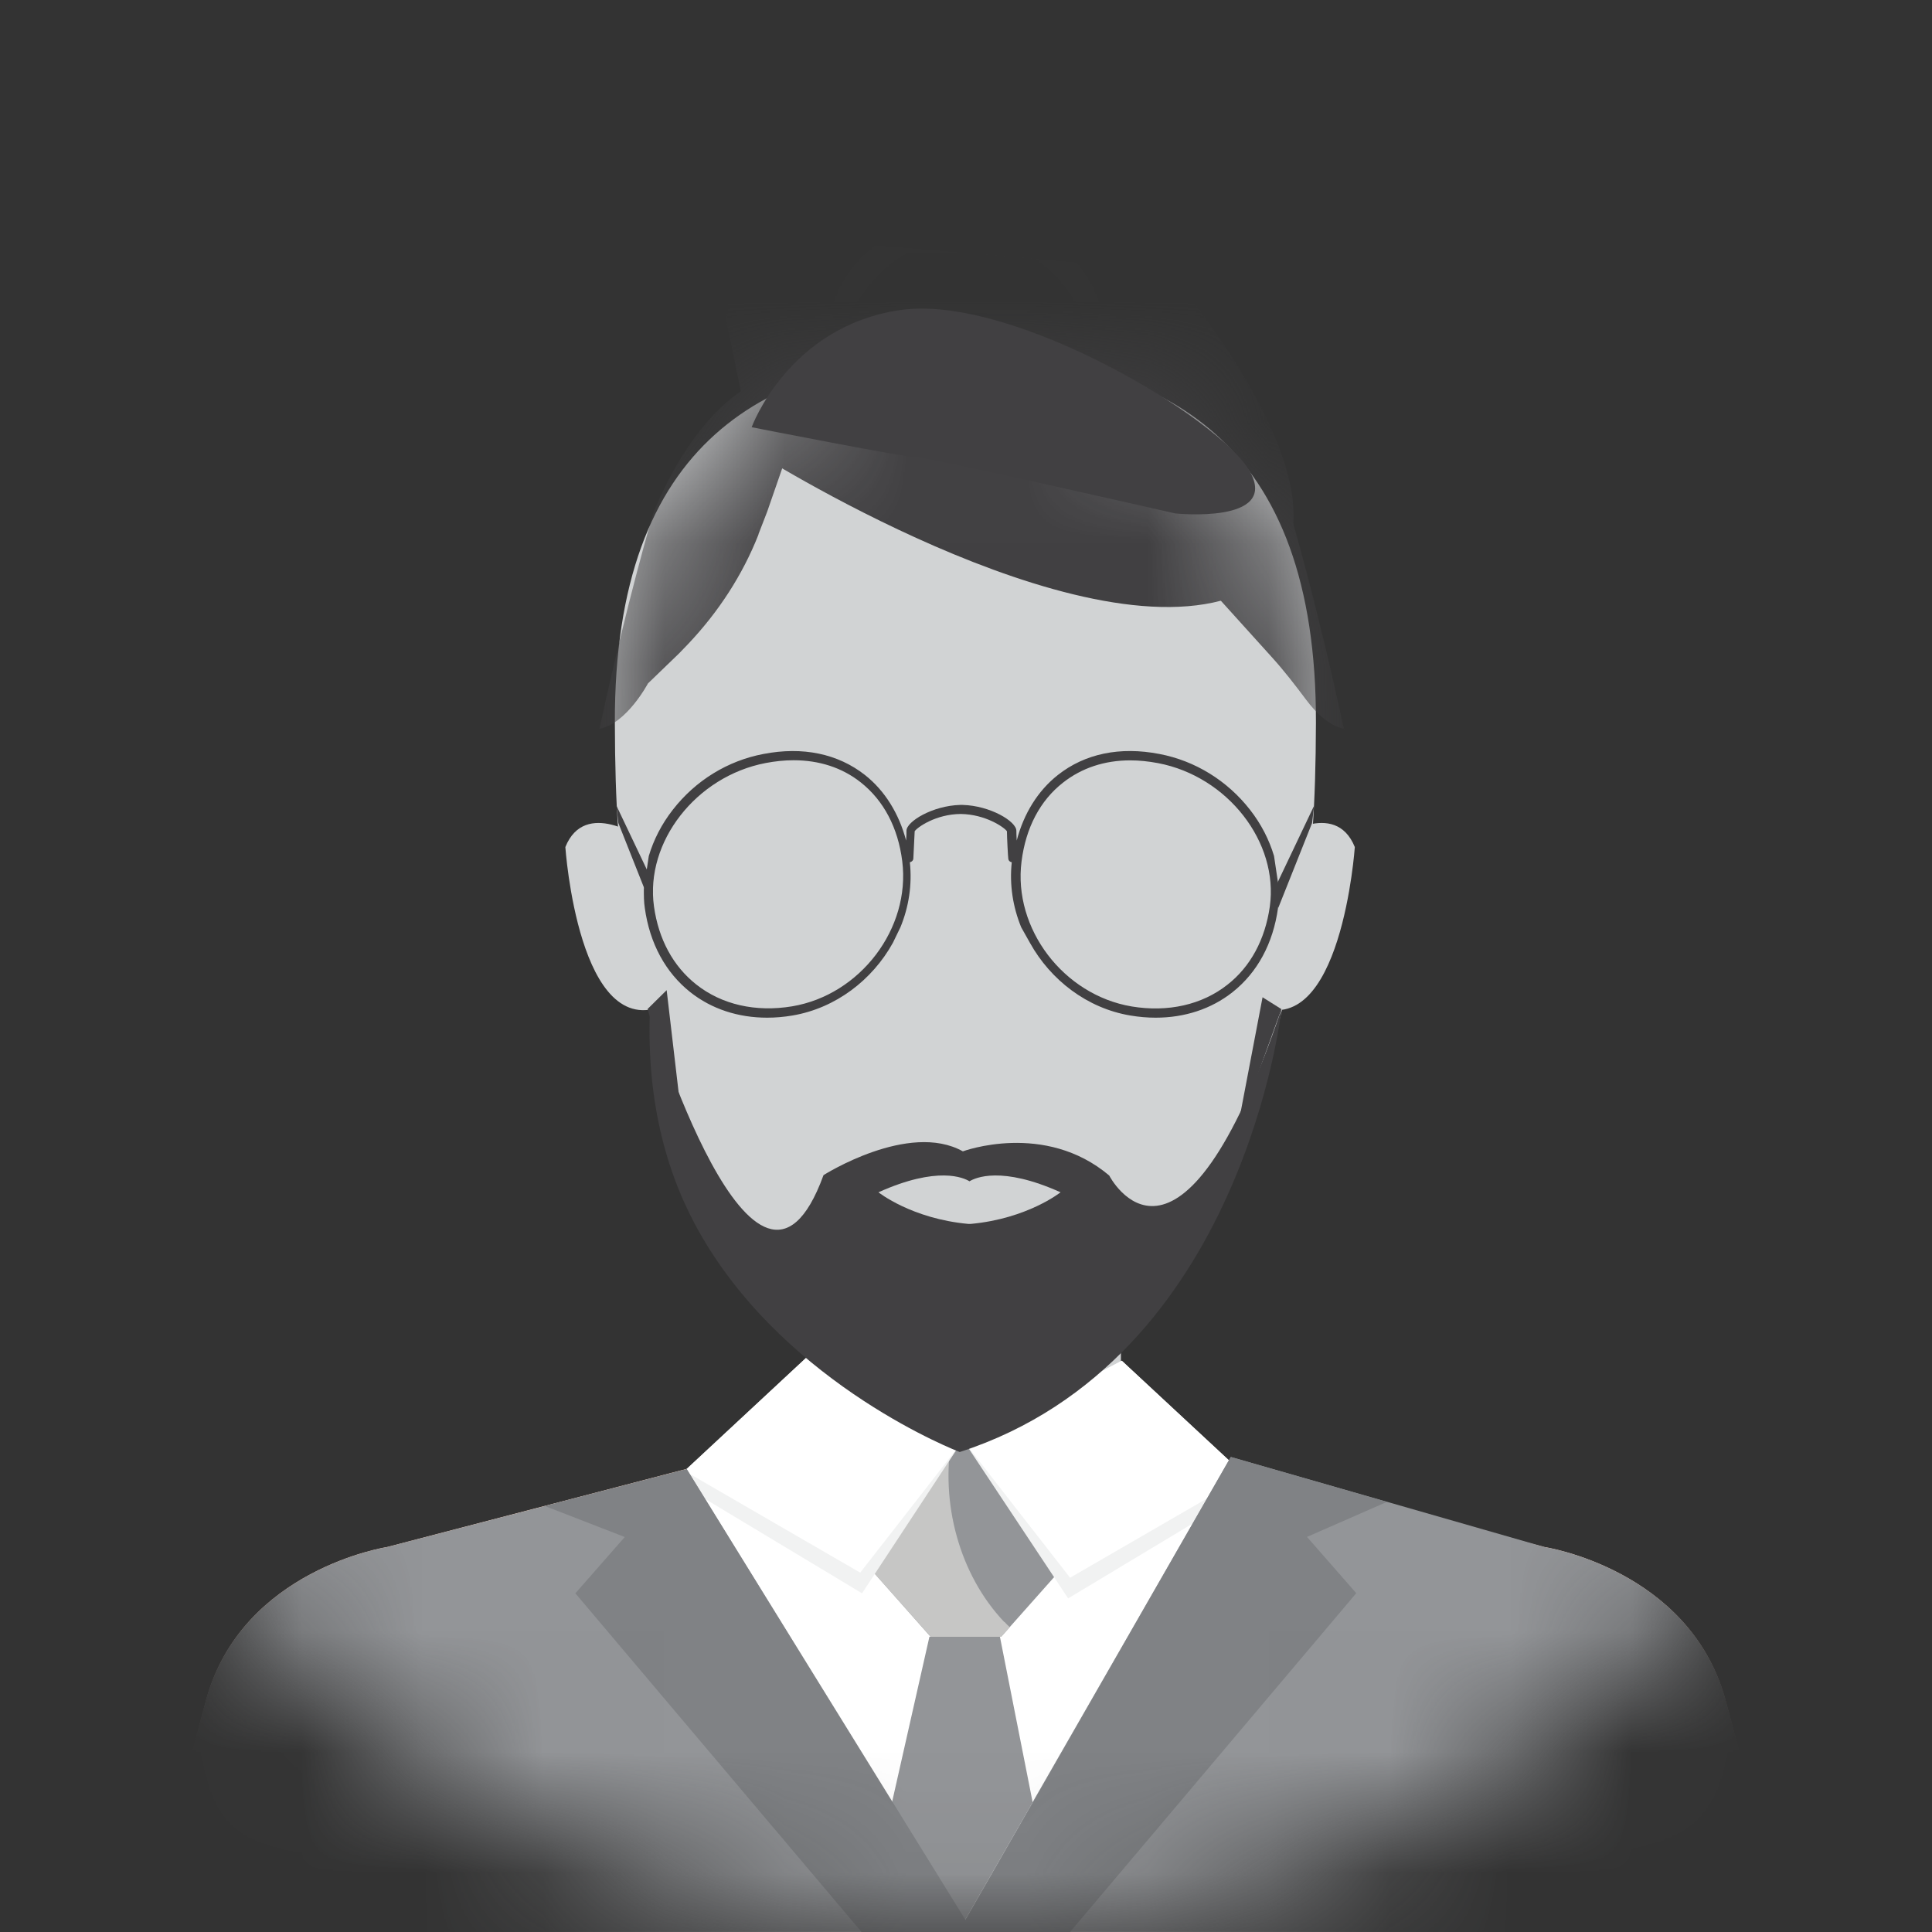 <svg width="16" height="16" viewBox="0 0 16 16" fill="none" xmlns="http://www.w3.org/2000/svg">
<rect x="0" y="0" width="16" height="16" fill="#333333" stroke="none"/>
<mask id="mask0_846_5161" style="mask-type:luminance" maskUnits="userSpaceOnUse" x="0" y="0" width="16" height="16">
<path d="M16 8C16 12.418 12.418 15.999 8.001 15.999C3.583 15.999 0 12.419 0 8C0 3.581 3.582 0.001 7.999 0.001C12.417 0.001 15.998 3.583 15.998 8H16Z" fill="white"/>
</mask>
<g mask="url(#mask0_846_5161)">
<path d="M9.283 10.548H6.703V11.905H9.283V10.548Z" fill="#D1D3D4"/>
<g style="mix-blend-mode:multiply">
<path d="M7.425 11.589C7.841 11.577 8.244 11.454 8.564 11.269C8.822 11.12 9.032 10.941 9.189 10.733C9.22 10.691 9.253 10.646 9.285 10.595V10.548H6.705V11.564C6.945 11.587 7.188 11.597 7.427 11.589H7.425Z" fill="#D9D9D9"/>
</g>
<path d="M7.995 2.926H7.993C6.344 2.973 5.086 3.65 5.092 5.986C5.095 7.371 5.222 7.781 5.625 9.361C5.905 10.454 7.391 11.032 7.956 11.069C7.969 11.069 7.981 11.067 7.995 11.066C8.007 11.066 8.021 11.069 8.033 11.069C8.6 11.03 10.086 10.454 10.364 9.361C10.768 7.781 10.894 7.373 10.898 5.986C10.904 3.649 9.646 2.972 7.996 2.926H7.995Z" fill="#D1D3D4"/>
<path d="M10.581 6.947L10.4 8.326C11.108 8.638 11.22 7.015 11.22 7.015C11.056 6.61 10.581 6.947 10.581 6.947Z" fill="#D1D3D4"/>
<path d="M4.682 7.015C4.682 7.015 4.792 8.638 5.501 8.326L5.321 6.947C5.321 6.947 4.845 6.61 4.682 7.015Z" fill="#D1D3D4"/>
<path d="M9.307 11.905L12.792 12.812C12.792 12.812 13.981 12.994 14.286 14.062L14.805 15.999H1.191L1.711 14.062C2.014 12.994 3.205 12.812 3.205 12.812L6.681 11.905H9.307Z" fill="#EEBEA5"/>
<path d="M1.191 16.002L1.711 14.065C2.014 12.997 3.205 12.815 3.205 12.815L6.681 11.908H9.307L12.792 12.815C12.792 12.815 13.981 12.997 14.286 14.065L14.805 16.002" fill="white"/>
<path d="M8.224 11.905H8.003H7.996H7.776L7.137 12.911L7.707 13.555H7.996H8.003H8.291L8.863 12.911L8.224 11.905Z" fill="#939598"/>
<g style="mix-blend-mode:multiply">
<path d="M8.317 13.433C7.944 13.04 7.786 12.444 7.883 11.907H7.776L7.137 12.913L7.708 13.555H8.292L8.363 13.476C8.347 13.462 8.332 13.447 8.318 13.431L8.317 13.433Z" fill="#C6C6C5"/>
</g>
<path d="M9.29 11.269L7.99 11.947L8.846 13.237L10.402 12.302L9.29 11.269Z" fill="#F1F2F2"/>
<path d="M9.29 11.269L7.99 11.947L8.862 13.066L10.317 12.224L9.29 11.269Z" fill="white"/>
<path d="M6.695 11.227L7.988 11.905L7.139 13.195L5.584 12.26L6.695 11.227Z" fill="#F1F2F2"/>
<path d="M6.696 11.227L7.996 11.905L7.124 13.024L5.67 12.182L6.696 11.227Z" fill="white"/>
<path d="M5.687 12.166L3.205 12.812C3.205 12.812 2.015 12.994 1.711 14.063L1.191 15.999H14.805L14.286 14.063C13.981 12.994 12.792 12.812 12.792 12.812L10.193 12.066L7.989 15.905L5.687 12.166Z" fill="#939598"/>
<path d="M7.697 13.555L7.387 14.927L7.989 15.906L8.552 14.926L8.281 13.555H7.697Z" fill="#939598"/>
<path d="M5.687 12.166L4.512 12.472L5.174 12.729L4.765 13.195L7.136 16.001H8.058L5.687 12.166Z" fill="#808285"/>
<path d="M10.193 12.066L11.486 12.438L10.824 12.728L11.232 13.194L8.861 16.001H7.939L10.193 12.066Z" fill="#808285"/>
</g>
<path d="M5.382 8.376C5.382 8.376 6.259 11.275 6.82 9.732C6.82 9.732 7.525 9.284 7.974 9.535C7.974 9.535 8.651 9.283 9.186 9.735C9.186 9.735 9.763 10.863 10.613 8.356C10.613 8.356 10.301 11.264 7.948 12.025C7.948 12.025 6.533 11.487 5.807 10.232C5.533 9.758 5.354 9.151 5.382 8.376Z" fill="#414042"/>
<path d="M8.038 10.136C8.509 10.093 8.783 9.874 8.783 9.874C8.292 9.653 8.076 9.754 8.029 9.783C7.982 9.754 7.766 9.653 7.275 9.874C7.275 9.874 7.549 10.093 8.02 10.136C8.02 10.136 8.027 10.136 8.031 10.136C8.034 10.136 8.038 10.136 8.041 10.136H8.038Z" fill="#D1D3D4"/>
<path d="M10.612 8.357L10.456 8.259L10.242 9.381L10.612 8.357Z" fill="#414042"/>
<path d="M5.363 8.356L5.521 8.2L5.657 9.362L5.363 8.356Z" fill="#414042"/>
<path d="M8.53 7.809C8.7 8.115 9.002 8.35 9.361 8.41C9.432 8.422 9.502 8.428 9.571 8.428C9.811 8.428 10.031 8.356 10.207 8.217C10.413 8.054 10.543 7.814 10.584 7.52C10.592 7.468 10.594 7.416 10.592 7.364L10.551 7.089C10.511 6.955 10.445 6.825 10.352 6.706C10.165 6.466 9.898 6.3 9.601 6.244C9.276 6.181 8.985 6.241 8.761 6.418C8.596 6.548 8.479 6.736 8.42 6.961C8.418 6.926 8.417 6.892 8.417 6.88C8.417 6.802 8.2 6.672 7.972 6.666C7.972 6.666 7.97 6.666 7.969 6.666C7.967 6.666 7.964 6.666 7.963 6.666C7.96 6.666 7.958 6.666 7.955 6.666C7.955 6.666 7.955 6.666 7.952 6.666C7.724 6.672 7.507 6.803 7.507 6.88C7.507 6.894 7.507 6.926 7.504 6.961C7.445 6.738 7.328 6.548 7.163 6.418C6.939 6.242 6.648 6.181 6.323 6.244C6.026 6.3 5.76 6.464 5.572 6.706C5.479 6.825 5.413 6.955 5.373 7.089L5.332 7.364C5.332 7.416 5.332 7.468 5.34 7.52C5.381 7.814 5.512 8.054 5.717 8.217C5.893 8.356 6.113 8.428 6.353 8.428C6.422 8.428 6.492 8.422 6.563 8.41C6.922 8.349 7.224 8.115 7.394 7.809L7.457 7.679C7.526 7.511 7.555 7.328 7.535 7.141C7.55 7.138 7.564 7.126 7.564 7.108C7.564 7.1 7.573 6.933 7.575 6.884C7.596 6.852 7.75 6.742 7.957 6.741C8.163 6.744 8.317 6.852 8.339 6.884C8.339 6.933 8.348 7.1 8.35 7.108C8.35 7.126 8.363 7.138 8.379 7.141C8.359 7.326 8.388 7.51 8.457 7.679M6.56 8.334C6.258 8.384 5.977 8.32 5.766 8.153C5.575 8.002 5.454 7.779 5.416 7.507C5.341 6.973 5.765 6.429 6.341 6.319C6.42 6.304 6.497 6.296 6.572 6.296C6.784 6.296 6.974 6.357 7.128 6.479C7.318 6.629 7.437 6.854 7.472 7.132C7.542 7.688 7.125 8.239 6.56 8.334ZM10.516 7.508C10.477 7.78 10.357 8.005 10.165 8.155C9.955 8.321 9.673 8.385 9.372 8.335C8.807 8.24 8.389 7.69 8.46 7.134C8.495 6.855 8.614 6.629 8.804 6.481C8.958 6.36 9.147 6.297 9.36 6.297C9.435 6.297 9.511 6.305 9.591 6.32C10.167 6.43 10.591 6.975 10.516 7.508Z" fill="#414042"/>
<path d="M10.866 6.816L10.586 7.519L10.58 7.309L10.883 6.672L10.866 6.816Z" fill="#414042"/>
<path d="M5.121 6.816L5.4 7.519L5.408 7.309L5.105 6.672L5.121 6.816Z" fill="#414042"/>
<mask id="mask1_846_5161" style="mask-type:luminance" maskUnits="userSpaceOnUse" x="5" y="2" width="6" height="10">
<path d="M7.995 2.926H7.993C6.344 2.973 5.086 3.65 5.092 5.986C5.095 7.371 5.222 7.781 5.625 9.361C5.905 10.454 7.391 11.032 7.956 11.069C7.969 11.069 7.981 11.067 7.995 11.066C8.007 11.066 8.021 11.069 8.033 11.069C8.6 11.03 10.086 10.454 10.364 9.361C10.768 7.781 10.894 7.373 10.898 5.986C10.904 3.649 9.646 2.972 7.996 2.926H7.995Z" fill="white"/>
</mask>
<g mask="url(#mask1_846_5161)">
<path d="M4.964 6.038C5.198 4.956 5.409 4.254 5.409 4.254C5.409 4.254 5.898 2.933 6.745 3.108L6.354 4.236L6.282 4.422C6.282 4.422 6.282 4.425 6.281 4.428C6.149 4.763 5.95 5.067 5.703 5.329L5.625 5.41L5.366 5.66C5.366 5.66 5.189 5.995 4.963 6.036L4.964 6.038Z" fill="#414042"/>
<path d="M11.13 6.038C10.897 4.956 10.686 4.254 10.686 4.254C10.686 4.254 10.197 2.933 9.35 3.108L9.741 4.236L9.797 4.318L10.097 4.96L10.527 5.436C10.631 5.55 10.724 5.671 10.817 5.795C10.89 5.893 11.004 6.012 11.132 6.036L11.13 6.038Z" fill="#414042"/>
<path d="M6.236 3.733C6.236 3.733 8.915 5.44 10.242 4.933C11.569 4.425 9.671 2.236 9.671 2.236L7.095 2.015C7.095 2.015 6.094 2.145 6.068 2.223C6.042 2.3 6.016 2.664 6.016 2.664L6.237 3.731L6.236 3.733Z" fill="#414042"/>
</g>
<path d="M6.225 3.538C6.225 3.538 6.529 2.7 7.46 2.567C8.391 2.436 10.112 3.471 10.352 3.906C10.592 4.342 9.733 4.252 9.733 4.252C9.733 4.252 7.686 3.785 7.608 3.79C7.53 3.795 6.225 3.538 6.225 3.538Z" fill="#414042"/>
</svg>
